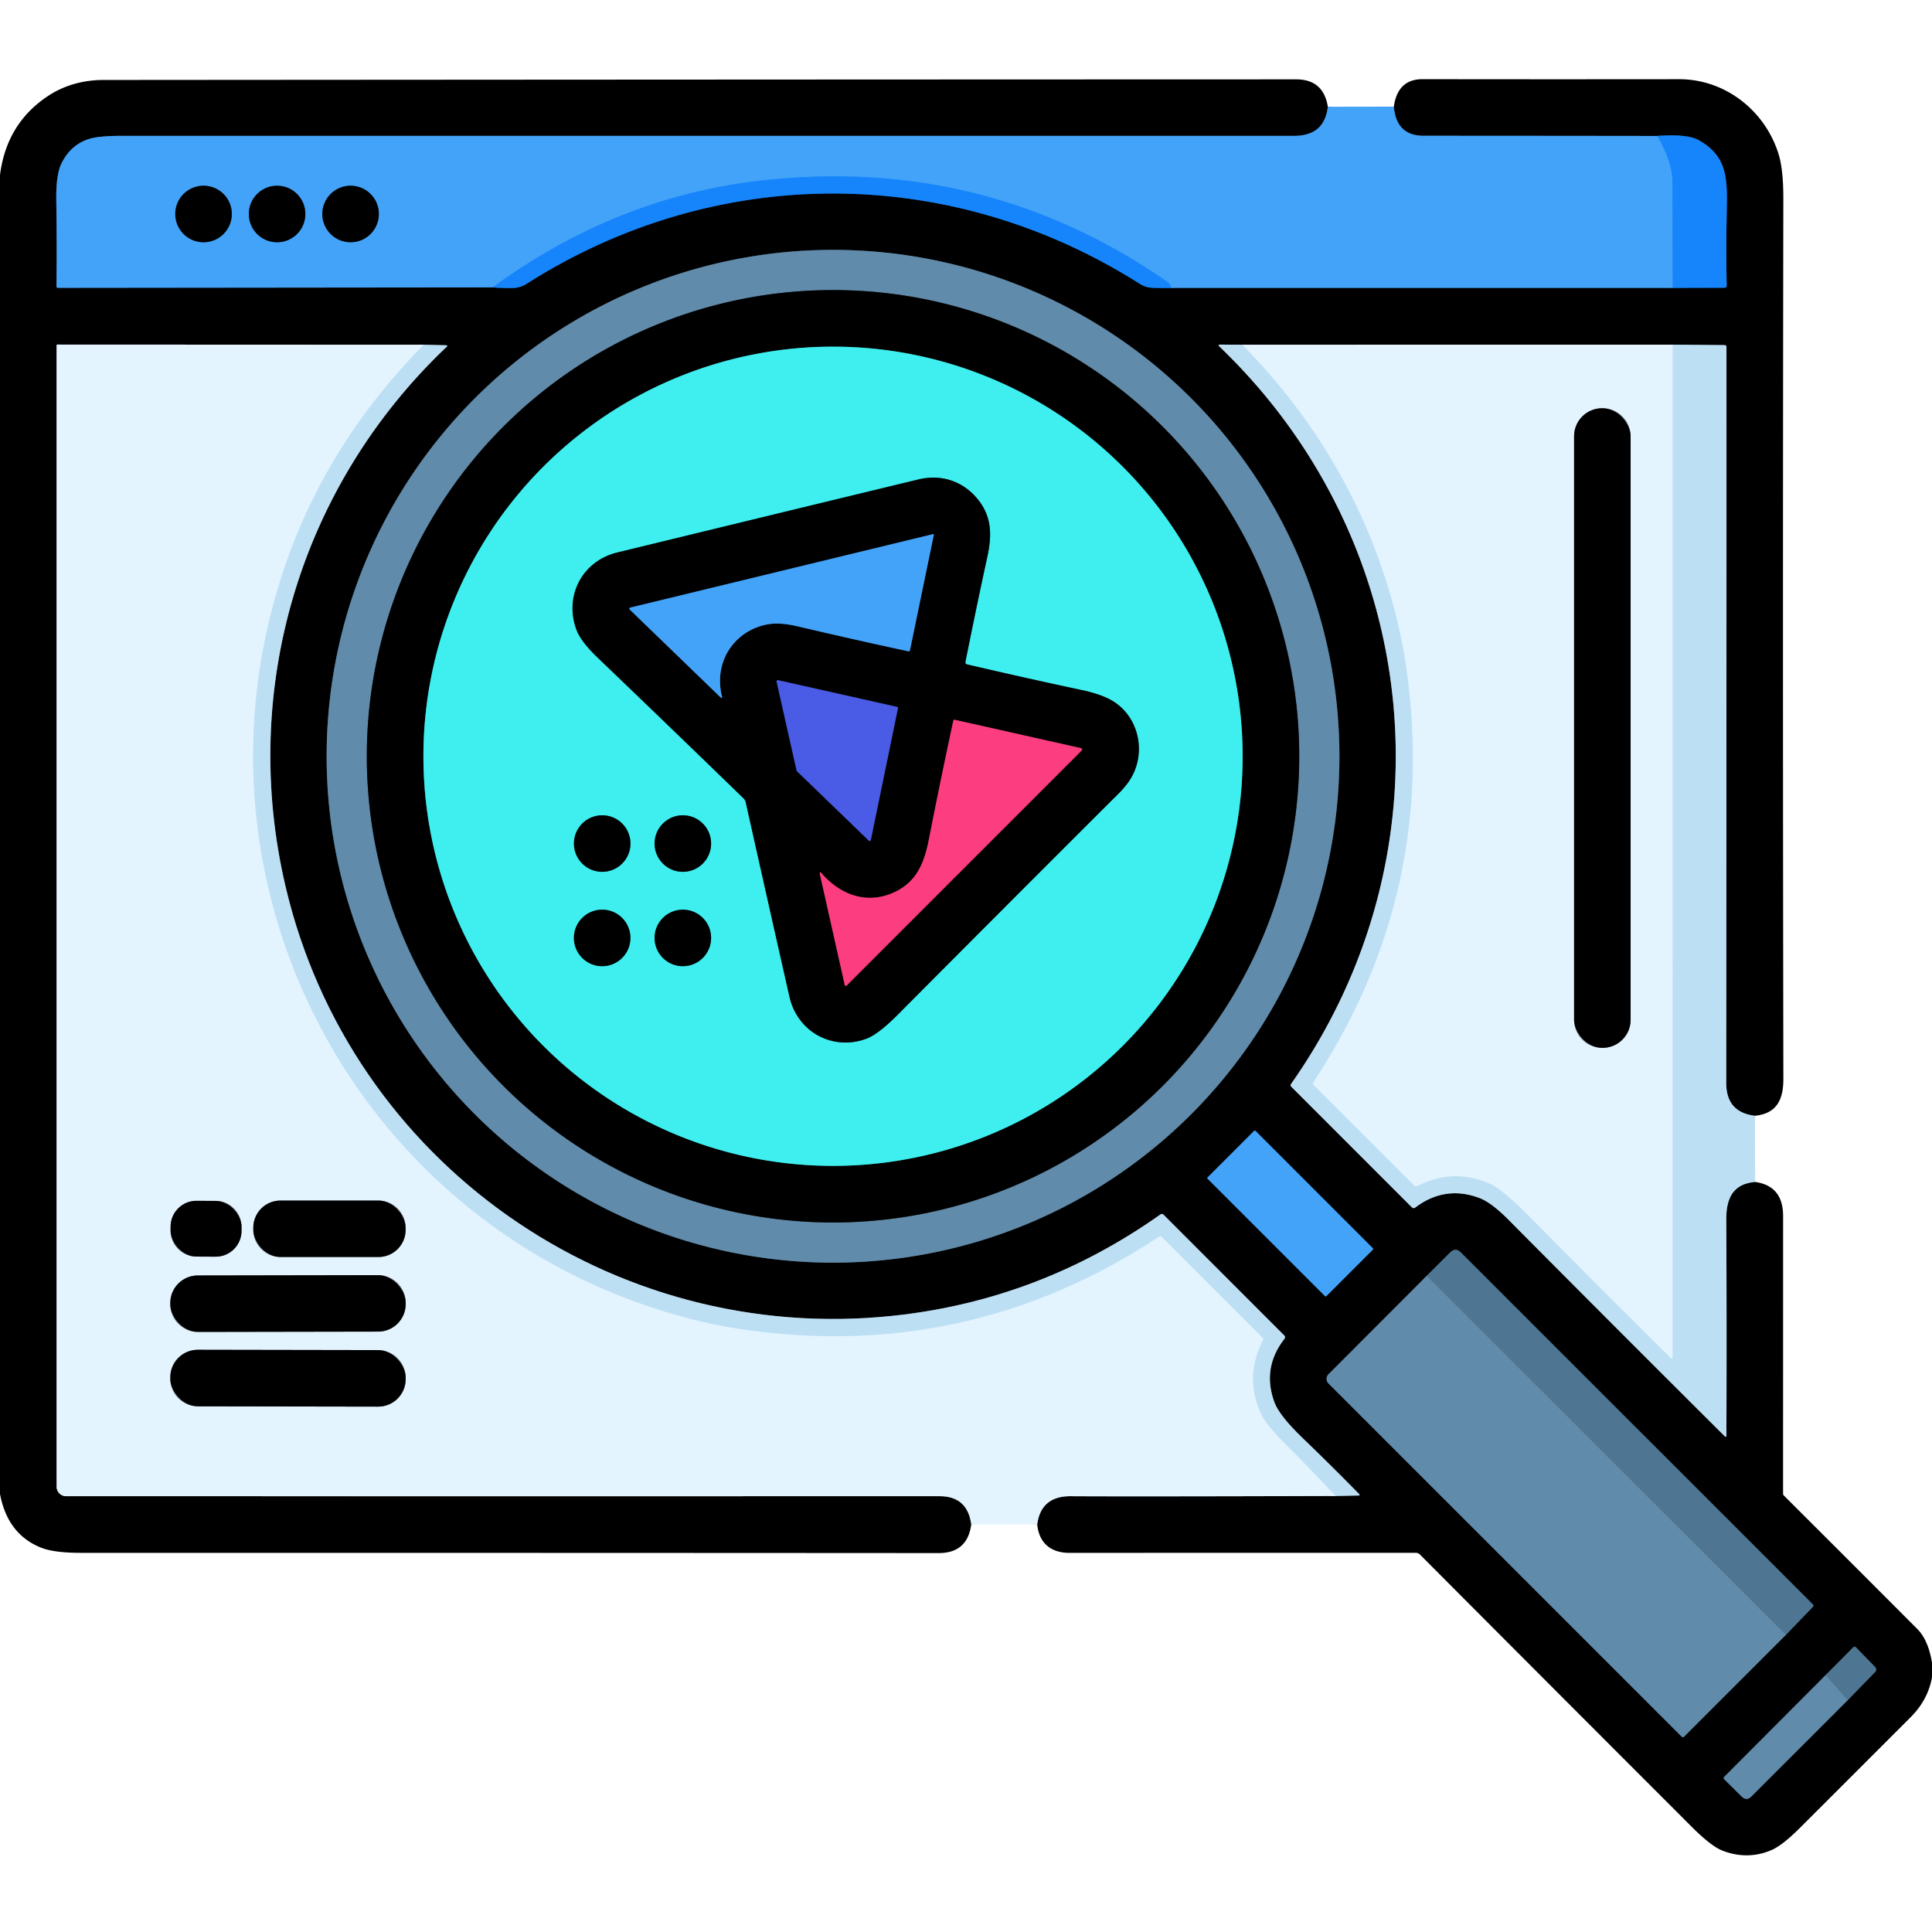 <?xml version="1.0" encoding="UTF-8" standalone="no"?>
<!DOCTYPE svg PUBLIC "-//W3C//DTD SVG 1.1//EN" "http://www.w3.org/Graphics/SVG/1.1/DTD/svg11.dtd">
<svg xmlns="http://www.w3.org/2000/svg" version="1.1" viewBox="0.00 0.00 512.00 512.00">
<g stroke-width="2.00" fill="none" stroke-linecap="butt">
<path stroke="#22527d" vector-effect="non-scaling-stroke" d="
  M 351.89 28.29
  Q 350.99 36.00 343.00 36.00
  Q 187.73 36.01 32.46 36.00
  Q 26.18 36.00 23.57 36.83
  Q 18.86 38.32 16.39 43.11
  Q 14.81 46.16 14.92 53.00
  Q 15.10 64.35 14.97 75.91
  A 0.36 0.36 0.0 0 0 15.33 76.28
  L 130.56 76.16"
/>
<path stroke="#0b437e" vector-effect="non-scaling-stroke" d="
  M 130.56 76.16
  Q 133.56 76.39 135.87 76.33
  Q 137.86 76.29 139.50 75.24
  C 189.79 43.21 251.93 43.38 302.14 75.27
  Q 303.65 76.23 305.60 76.29
  Q 307.95 76.37 310.30 76.30"
/>
<path stroke="#22527d" vector-effect="non-scaling-stroke" d="
  M 310.30 76.30
  L 443.28 76.30"
/>
<path stroke="#0b437e" vector-effect="non-scaling-stroke" d="
  M 443.28 76.30
  L 457.00 76.26
  Q 457.60 76.25 457.59 75.65
  Q 457.39 66.80 457.60 56.43
  C 457.77 47.78 458.02 41.61 450.28 37.20
  Q 447.15 35.41 439.22 36.03"
/>
<path stroke="#22527d" vector-effect="non-scaling-stroke" d="
  M 439.22 36.03
  Q 408.85 35.99 377.25 35.98
  Q 370.05 35.98 369.38 28.26"
/>
<path stroke="#5f707a" vector-effect="non-scaling-stroke" d="
  M 465.07 295.69
  Q 457.46 294.78 457.47 287.00
  Q 457.55 189.51 457.53 91.98
  Q 457.53 91.47 457.02 91.46
  L 443.24 91.34"
/>
<path stroke="#727a80" vector-effect="non-scaling-stroke" d="
  M 443.24 91.34
  L 329.23 91.35"
/>
<path stroke="#5f707a" vector-effect="non-scaling-stroke" d="
  M 329.23 91.35
  L 323.38 91.33
  Q 322.64 91.33 323.17 91.84
  C 377.32 143.75 385.41 225.75 342.14 287.27
  Q 341.88 287.65 342.20 287.98
  L 374.13 319.92
  Q 374.58 320.37 375.08 319.99
  Q 383.00 314.05 392.08 317.49
  Q 395.24 318.69 399.78 323.26
  Q 428.17 351.85 457.16 380.71
  A 0.21 0.21 0.0 0 0 457.51 380.56
  Q 457.62 352.04 457.48 323.18
  C 457.46 317.66 459.19 313.74 465.13 313.23"
/>
<path stroke="#727a80" vector-effect="non-scaling-stroke" d="
  M 274.87 403.99
  Q 275.87 396.47 283.75 396.51
  Q 300.94 396.61 353.94 396.45"
/>
<path stroke="#5f707a" vector-effect="non-scaling-stroke" d="
  M 353.94 396.45
  L 359.95 396.33
  Q 360.57 396.32 360.13 395.88
  Q 352.72 388.33 345.25 381.14
  Q 339.07 375.19 337.75 371.66
  Q 334.37 362.54 340.39 354.79
  Q 340.76 354.32 340.34 353.91
  L 308.36 321.92
  Q 307.97 321.53 307.52 321.85
  Q 275.28 344.64 236.54 348.71
  C 162.06 356.54 92.91 308.16 75.69 235.00
  C 63.43 182.90 79.40 128.91 118.35 91.92
  Q 118.79 91.51 118.19 91.50
  L 112.30 91.36"
/>
<path stroke="#727a80" vector-effect="non-scaling-stroke" d="
  M 112.30 91.36
  L 15.23 91.32
  Q 15.00 91.32 15.00 91.55
  L 15.00 393.98
  A 2.53 2.53 0.0 0 0 17.53 396.51
  Q 133.03 396.52 249.00 396.51
  Q 256.40 396.51 257.39 404.00"
/>
<path stroke="#314655" vector-effect="non-scaling-stroke" d="
  M 354.96 200.42
  A 134.20 134.20 0.0 0 0 220.76 66.22
  A 134.20 134.20 0.0 0 0 86.56 200.42
  A 134.20 134.20 0.0 0 0 220.76 334.62
  A 134.20 134.20 0.0 0 0 354.96 200.42"
/>
<path stroke="#22527d" vector-effect="non-scaling-stroke" d="
  M 332.724 299.698
  A 0.26 0.26 0.0 0 0 332.356 299.698
  L 320.038 312.016
  A 0.26 0.26 0.0 0 0 320.038 312.384
  L 351.137 343.482
  A 0.26 0.26 0.0 0 0 351.504 343.482
  L 363.822 331.164
  A 0.26 0.26 0.0 0 0 363.822 330.796
  L 332.724 299.698"
/>
<path stroke="#314655" vector-effect="non-scaling-stroke" d="
  M 378.07 338.14
  L 352.07 364.18
  A 1.74 1.74 0.0 0 0 352.07 366.64
  L 445.71 460.28
  A 0.38 0.38 0.0 0 0 446.25 460.28
  L 473.26 433.27"
/>
<path stroke="#273b4a" vector-effect="non-scaling-stroke" d="
  M 473.26 433.27
  L 480.39 425.88
  Q 480.76 425.51 480.39 425.14
  L 387.12 331.89
  Q 385.73 330.50 384.33 331.89
  L 378.07 338.14"
/>
<path stroke="#58819f" vector-effect="non-scaling-stroke" d="
  M 473.26 433.27
  L 378.07 338.14"
/>
<path stroke="#314655" vector-effect="non-scaling-stroke" d="
  M 483.78 443.96
  L 456.98 470.84
  Q 456.61 471.21 456.98 471.57
  L 461.56 476.10
  Q 462.84 477.37 464.12 476.10
  L 489.65 450.58"
/>
<path stroke="#273b4a" vector-effect="non-scaling-stroke" d="
  M 489.65 450.58
  L 496.94 443.09
  A 0.93 0.93 0.0 0 0 496.94 441.79
  L 491.90 436.61
  Q 491.49 436.19 491.08 436.60
  L 483.78 443.96"
/>
<path stroke="#58819f" vector-effect="non-scaling-stroke" d="
  M 489.65 450.58
  L 483.78 443.96"
/>
<path stroke="#2d94fa" vector-effect="non-scaling-stroke" d="
  M 439.22 36.03
  Q 443.20 43.05 443.20 48.00
  Q 443.21 62.01 443.28 76.30"
/>
<path stroke="#2d94fa" vector-effect="non-scaling-stroke" d="
  M 310.30 76.30
  Q 310.33 75.36 309.62 74.87
  Q 261.36 41.21 202.00 47.81
  Q 163.42 52.10 130.56 76.16"
/>
<path stroke="#22527d" vector-effect="non-scaling-stroke" d="
  M 61.43 56.71
  A 7.49 7.49 0.0 0 0 53.94 49.22
  A 7.49 7.49 0.0 0 0 46.45 56.71
  A 7.49 7.49 0.0 0 0 53.94 64.20
  A 7.49 7.49 0.0 0 0 61.43 56.71"
/>
<path stroke="#22527d" vector-effect="non-scaling-stroke" d="
  M 80.92 56.71
  A 7.49 7.49 0.0 0 0 73.43 49.22
  A 7.49 7.49 0.0 0 0 65.94 56.71
  A 7.49 7.49 0.0 0 0 73.43 64.20
  A 7.49 7.49 0.0 0 0 80.92 56.71"
/>
<path stroke="#22527d" vector-effect="non-scaling-stroke" d="
  M 100.40 56.71
  A 7.49 7.49 0.0 0 0 92.91 49.22
  A 7.49 7.49 0.0 0 0 85.42 56.71
  A 7.49 7.49 0.0 0 0 92.91 64.20
  A 7.49 7.49 0.0 0 0 100.40 56.71"
/>
<path stroke="#314655" vector-effect="non-scaling-stroke" d="
  M 344.31 200.42
  A 123.55 123.55 0.0 0 0 220.76 76.87
  A 123.55 123.55 0.0 0 0 97.21 200.42
  A 123.55 123.55 0.0 0 0 220.76 323.97
  A 123.55 123.55 0.0 0 0 344.31 200.42"
/>
<path stroke="#207878" vector-effect="non-scaling-stroke" d="
  M 329.31 200.42
  A 108.55 108.55 0.0 0 0 220.76 91.87
  A 108.55 108.55 0.0 0 0 112.21 200.42
  A 108.55 108.55 0.0 0 0 220.76 308.97
  A 108.55 108.55 0.0 0 0 329.31 200.42"
/>
<path stroke="#d0eafa" vector-effect="non-scaling-stroke" d="
  M 112.30 91.36
  Q 86.36 117.66 75.19 150.99
  C 47.52 233.59 93.08 322.24 176.32 347.63
  Q 186.47 350.73 195.73 352.13
  Q 256.23 361.31 307.11 327.76
  Q 307.56 327.46 307.95 327.85
  L 334.58 354.47
  Q 334.90 354.79 334.70 355.19
  Q 329.63 365.09 334.34 374.93
  Q 335.68 377.74 340.99 383.02
  Q 347.41 389.39 353.94 396.45"
/>
<path stroke="#727a80" vector-effect="non-scaling-stroke" d="
  M 64.013 325.129
  A 6.84 6.84 0.0 0 0 57.209 318.253
  L 52.089 318.227
  A 6.84 6.84 0.0 0 0 45.213 325.031
  L 45.207 326.131
  A 6.84 6.84 0.0 0 0 52.011 333.007
  L 57.131 333.033
  A 6.84 6.84 0.0 0 0 64.007 326.229
  L 64.013 325.129"
/>
<path stroke="#727a80" vector-effect="non-scaling-stroke" d="
  M 107.49 325.35
  A 7.19 7.19 0.0 0 0 100.30 318.16
  L 74.32 318.16
  A 7.19 7.19 0.0 0 0 67.13 325.35
  L 67.13 325.93
  A 7.19 7.19 0.0 0 0 74.32 333.12
  L 100.30 333.12
  A 7.19 7.19 0.0 0 0 107.49 325.93
  L 107.49 325.35"
/>
<path stroke="#727a80" vector-effect="non-scaling-stroke" d="
  M 107.51 345.206
  A 7.29 7.29 0.0 0 0 100.207 337.928
  L 52.407 338.012
  A 7.29 7.29 0.0 0 0 45.13 345.314
  L 45.13 345.694
  A 7.29 7.29 0.0 0 0 52.433 352.972
  L 100.233 352.888
  A 7.29 7.29 0.0 0 0 107.51 345.586
  L 107.51 345.206"
/>
<path stroke="#727a80" vector-effect="non-scaling-stroke" d="
  M 107.51 365.094
  A 7.29 7.29 0.0 0 0 100.233 357.792
  L 52.433 357.708
  A 7.29 7.29 0.0 0 0 45.13 364.986
  L 45.13 365.386
  A 7.29 7.29 0.0 0 0 52.407 372.688
  L 100.207 372.772
  A 7.29 7.29 0.0 0 0 107.51 365.494
  L 107.51 365.094"
/>
<path stroke="#d0eafa" vector-effect="non-scaling-stroke" d="
  M 329.23 91.35
  Q 357.58 120.13 368.53 157.81
  Q 371.45 167.85 372.83 177.84
  Q 380.97 236.90 348.09 286.79
  A 0.62 0.60 -50.8 0 0 348.16 287.56
  L 374.71 314.09
  Q 375.16 314.54 375.74 314.25
  Q 385.02 309.45 394.78 313.66
  Q 398.20 315.14 406.09 323.14
  Q 424.43 341.75 442.90 359.98
  A 0.19 0.19 0.0 0 0 443.23 359.84
  L 443.24 91.34"
/>
<path stroke="#727a80" vector-effect="non-scaling-stroke" d="
  M 432.13 115.61
  A 7.42 7.42 0.0 0 0 424.71 108.19
  L 424.57 108.19
  A 7.42 7.42 0.0 0 0 417.15 115.61
  L 417.15 270.27
  A 7.42 7.42 0.0 0 0 424.57 277.69
  L 424.71 277.69
  A 7.42 7.42 0.0 0 0 432.13 270.27
  L 432.13 115.61"
/>
<path stroke="#207878" vector-effect="non-scaling-stroke" d="
  M 255.85 175.39
  Q 258.64 161.41 261.66 147.51
  C 262.87 141.92 262.89 137.00 259.15 132.35
  C 255.25 127.50 249.42 125.60 243.43 127.05
  Q 201.97 137.08 163.58 146.42
  C 154.26 148.68 149.41 158.03 152.81 167.00
  Q 153.96 170.03 158.33 174.23
  Q 178.22 193.29 197.06 211.58
  A 1.96 1.96 0.0 0 1 197.62 212.57
  Q 203.53 239.00 209.21 264.12
  C 211.32 273.45 220.56 278.53 229.50 275.31
  Q 232.67 274.18 237.99 268.83
  Q 263.42 243.25 293.75 212.97
  C 296.14 210.58 298.57 208.46 300.09 205.55
  C 303.67 198.71 301.57 189.85 294.89 185.78
  Q 291.96 184.00 286.66 182.87
  Q 271.35 179.60 256.30 176.08
  Q 255.74 175.95 255.85 175.39"
/>
<path stroke="#207878" vector-effect="non-scaling-stroke" d="
  M 167.08 223.55
  A 7.49 7.49 0.0 0 0 159.59 216.06
  A 7.49 7.49 0.0 0 0 152.10 223.55
  A 7.49 7.49 0.0 0 0 159.59 231.04
  A 7.49 7.49 0.0 0 0 167.08 223.55"
/>
<path stroke="#207878" vector-effect="non-scaling-stroke" d="
  M 188.45 223.55
  A 7.49 7.49 0.0 0 0 180.96 216.06
  A 7.49 7.49 0.0 0 0 173.47 223.55
  A 7.49 7.49 0.0 0 0 180.96 231.04
  A 7.49 7.49 0.0 0 0 188.45 223.55"
/>
<path stroke="#207878" vector-effect="non-scaling-stroke" d="
  M 167.07 248.56
  A 7.49 7.49 0.0 0 0 159.58 241.07
  A 7.49 7.49 0.0 0 0 152.09 248.56
  A 7.49 7.49 0.0 0 0 159.58 256.05
  A 7.49 7.49 0.0 0 0 167.07 248.56"
/>
<path stroke="#207878" vector-effect="non-scaling-stroke" d="
  M 188.45 248.56
  A 7.49 7.49 0.0 0 0 180.96 241.07
  A 7.49 7.49 0.0 0 0 173.47 248.56
  A 7.49 7.49 0.0 0 0 180.96 256.05
  A 7.49 7.49 0.0 0 0 188.45 248.56"
/>
<path stroke="#22527d" vector-effect="non-scaling-stroke" d="
  M 191.30 184.42
  C 189.15 175.66 194.27 167.44 202.96 165.55
  Q 206.37 164.80 211.36 165.98
  Q 225.86 169.39 240.69 172.59
  Q 241.08 172.68 241.16 172.28
  L 247.46 141.77
  A 0.18 0.18 0.0 0 0 247.24 141.56
  L 167.03 161.02
  A 0.31 0.31 0.0 0 0 166.89 161.54
  L 190.84 184.69
  Q 191.53 185.35 191.30 184.42"
/>
<path stroke="#252e73" vector-effect="non-scaling-stroke" d="
  M 211.11 204.22
  A 0.32 0.32 0.0 0 0 211.20 204.38
  L 230.24 222.77
  A 0.32 0.32 0.0 0 0 230.78 222.60
  L 237.96 187.71
  A 0.32 0.32 0.0 0 0 237.71 187.33
  L 206.19 180.26
  A 0.32 0.32 0.0 0 0 205.81 180.64
  L 211.11 204.22"
/>
<path stroke="#7e1f41" vector-effect="non-scaling-stroke" d="
  M 236.42 236.71
  C 229.42 239.65 222.68 237.04 217.80 231.53
  Q 217.06 230.70 217.31 231.79
  L 223.87 261.03
  A 0.30 0.30 0.0 0 0 224.37 261.18
  L 286.66 198.88
  A 0.36 0.36 0.0 0 0 286.48 198.27
  L 252.99 190.75
  A 0.28 0.28 0.0 0 0 252.65 190.97
  Q 249.34 206.30 246.16 222.48
  C 244.84 229.16 242.65 234.09 236.42 236.71"
/>
</g>
<path fill="#000000" d="
  M 351.89 28.29
  Q 350.99 36.00 343.00 36.00
  Q 187.73 36.01 32.46 36.00
  Q 26.18 36.00 23.57 36.83
  Q 18.86 38.32 16.39 43.11
  Q 14.81 46.16 14.92 53.00
  Q 15.10 64.35 14.97 75.91
  A 0.36 0.36 0.0 0 0 15.33 76.28
  L 130.56 76.16
  Q 133.56 76.39 135.87 76.33
  Q 137.86 76.29 139.50 75.24
  C 189.79 43.21 251.93 43.38 302.14 75.27
  Q 303.65 76.23 305.60 76.29
  Q 307.95 76.37 310.30 76.30
  L 443.28 76.30
  L 457.00 76.26
  Q 457.60 76.25 457.59 75.65
  Q 457.39 66.80 457.60 56.43
  C 457.77 47.78 458.02 41.61 450.28 37.20
  Q 447.15 35.41 439.22 36.03
  Q 408.85 35.99 377.25 35.98
  Q 370.05 35.98 369.38 28.26
  Q 370.41 20.97 377.00 20.98
  Q 408.08 21.03 445.00 20.99
  C 457.26 20.98 467.81 29.39 471.35 40.87
  Q 472.62 44.98 472.60 52.65
  Q 472.41 169.72 472.61 285.91
  C 472.62 291.40 470.86 295.12 465.07 295.69
  Q 457.46 294.78 457.47 287.00
  Q 457.55 189.51 457.53 91.98
  Q 457.53 91.47 457.02 91.46
  L 443.24 91.34
  L 329.23 91.35
  L 323.38 91.33
  Q 322.64 91.33 323.17 91.84
  C 377.32 143.75 385.41 225.75 342.14 287.27
  Q 341.88 287.65 342.20 287.98
  L 374.13 319.92
  Q 374.58 320.37 375.08 319.99
  Q 383.00 314.05 392.08 317.49
  Q 395.24 318.69 399.78 323.26
  Q 428.17 351.85 457.16 380.71
  A 0.21 0.21 0.0 0 0 457.51 380.56
  Q 457.62 352.04 457.48 323.18
  C 457.46 317.66 459.19 313.74 465.13 313.23
  Q 472.54 314.27 472.54 322.25
  Q 472.54 358.87 472.53 395.80
  A 0.78 0.75 -68.3 0 0 472.75 396.34
  Q 490.41 413.96 508.09 431.68
  Q 511.00 434.59 512.00 440.61
  L 512.00 444.47
  Q 510.96 450.45 506.34 455.08
  Q 491.68 469.75 477.00 484.41
  Q 472.26 489.15 469.28 490.37
  Q 462.99 492.96 456.48 490.44
  Q 453.48 489.28 448.29 484.09
  Q 410.41 446.21 376.29 411.96
  A 1.54 1.52 67.2 0 0 375.21 411.51
  Q 328.83 411.50 283.46 411.53
  C 278.58 411.54 275.39 409.05 274.87 403.99
  Q 275.87 396.47 283.75 396.51
  Q 300.94 396.61 353.94 396.45
  L 359.95 396.33
  Q 360.57 396.32 360.13 395.88
  Q 352.72 388.33 345.25 381.14
  Q 339.07 375.19 337.75 371.66
  Q 334.37 362.54 340.39 354.79
  Q 340.76 354.32 340.34 353.91
  L 308.36 321.92
  Q 307.97 321.53 307.52 321.85
  Q 275.28 344.64 236.54 348.71
  C 162.06 356.54 92.91 308.16 75.69 235.00
  C 63.43 182.90 79.40 128.91 118.35 91.92
  Q 118.79 91.51 118.19 91.50
  L 112.30 91.36
  L 15.23 91.32
  Q 15.00 91.32 15.00 91.55
  L 15.00 393.98
  A 2.53 2.53 0.0 0 0 17.53 396.51
  Q 133.03 396.52 249.00 396.51
  Q 256.40 396.51 257.39 404.00
  Q 256.38 411.59 248.75 411.58
  Q 135.08 411.51 21.40 411.52
  Q 14.28 411.52 10.81 410.12
  Q 1.98 406.54 0.00 395.91
  L 0.00 46.39
  Q 1.71 32.84 12.54 25.56
  Q 19.04 21.20 27.50 21.19
  Q 185.50 21.07 343.50 21.03
  Q 350.73 21.03 351.89 28.29
  Z
  M 354.96 200.42
  A 134.20 134.20 0.0 0 0 220.76 66.22
  A 134.20 134.20 0.0 0 0 86.56 200.42
  A 134.20 134.20 0.0 0 0 220.76 334.62
  A 134.20 134.20 0.0 0 0 354.96 200.42
  Z
  M 332.724 299.698
  A 0.26 0.26 0.0 0 0 332.356 299.698
  L 320.038 312.016
  A 0.26 0.26 0.0 0 0 320.038 312.384
  L 351.137 343.482
  A 0.26 0.26 0.0 0 0 351.504 343.482
  L 363.822 331.164
  A 0.26 0.26 0.0 0 0 363.822 330.796
  L 332.724 299.698
  Z
  M 378.07 338.14
  L 352.07 364.18
  A 1.74 1.74 0.0 0 0 352.07 366.64
  L 445.71 460.28
  A 0.38 0.38 0.0 0 0 446.25 460.28
  L 473.26 433.27
  L 480.39 425.88
  Q 480.76 425.51 480.39 425.14
  L 387.12 331.89
  Q 385.73 330.50 384.33 331.89
  L 378.07 338.14
  Z
  M 483.78 443.96
  L 456.98 470.84
  Q 456.61 471.21 456.98 471.57
  L 461.56 476.10
  Q 462.84 477.37 464.12 476.10
  L 489.65 450.58
  L 496.94 443.09
  A 0.93 0.93 0.0 0 0 496.94 441.79
  L 491.90 436.61
  Q 491.49 436.19 491.08 436.60
  L 483.78 443.96
  Z"
/>
<path fill="#43a3f9" d="
  M 351.89 28.29
  L 369.38 28.26
  Q 370.05 35.98 377.25 35.98
  Q 408.85 35.99 439.22 36.03
  Q 443.20 43.05 443.20 48.00
  Q 443.21 62.01 443.28 76.30
  L 310.30 76.30
  Q 310.33 75.36 309.62 74.87
  Q 261.36 41.21 202.00 47.81
  Q 163.42 52.10 130.56 76.16
  L 15.33 76.28
  A 0.36 0.36 0.0 0 1 14.97 75.91
  Q 15.10 64.35 14.92 53.00
  Q 14.81 46.16 16.39 43.11
  Q 18.86 38.32 23.57 36.83
  Q 26.18 36.00 32.46 36.00
  Q 187.73 36.01 343.00 36.00
  Q 350.99 36.00 351.89 28.29
  Z
  M 61.43 56.71
  A 7.49 7.49 0.0 0 0 53.94 49.22
  A 7.49 7.49 0.0 0 0 46.45 56.71
  A 7.49 7.49 0.0 0 0 53.94 64.20
  A 7.49 7.49 0.0 0 0 61.43 56.71
  Z
  M 80.92 56.71
  A 7.49 7.49 0.0 0 0 73.43 49.22
  A 7.49 7.49 0.0 0 0 65.94 56.71
  A 7.49 7.49 0.0 0 0 73.43 64.20
  A 7.49 7.49 0.0 0 0 80.92 56.71
  Z
  M 100.40 56.71
  A 7.49 7.49 0.0 0 0 92.91 49.22
  A 7.49 7.49 0.0 0 0 85.42 56.71
  A 7.49 7.49 0.0 0 0 92.91 64.20
  A 7.49 7.49 0.0 0 0 100.40 56.71
  Z"
/>
<path fill="#1685fb" d="
  M 439.22 36.03
  Q 447.15 35.41 450.28 37.20
  C 458.02 41.61 457.77 47.78 457.60 56.43
  Q 457.39 66.80 457.59 75.65
  Q 457.60 76.25 457.00 76.26
  L 443.28 76.30
  Q 443.21 62.01 443.20 48.00
  Q 443.20 43.05 439.22 36.03
  Z"
/>
<path fill="#1685fb" d="
  M 310.30 76.30
  Q 307.95 76.37 305.60 76.29
  Q 303.65 76.23 302.14 75.27
  C 251.93 43.38 189.79 43.21 139.50 75.24
  Q 137.86 76.29 135.87 76.33
  Q 133.56 76.39 130.56 76.16
  Q 163.42 52.10 202.00 47.81
  Q 261.36 41.21 309.62 74.87
  Q 310.33 75.36 310.30 76.30
  Z"
/>
<circle fill="#000000" cx="53.94" cy="56.71" r="7.49"/>
<circle fill="#000000" cx="73.43" cy="56.71" r="7.49"/>
<circle fill="#000000" cx="92.91" cy="56.71" r="7.49"/>
<path fill="#618baa" d="
  M 354.96 200.42
  A 134.20 134.20 0.0 0 1 220.76 334.62
  A 134.20 134.20 0.0 0 1 86.56 200.42
  A 134.20 134.20 0.0 0 1 220.76 66.22
  A 134.20 134.20 0.0 0 1 354.96 200.42
  Z
  M 344.31 200.42
  A 123.55 123.55 0.0 0 0 220.76 76.87
  A 123.55 123.55 0.0 0 0 97.21 200.42
  A 123.55 123.55 0.0 0 0 220.76 323.97
  A 123.55 123.55 0.0 0 0 344.31 200.42
  Z"
/>
<path fill="#000000" d="
  M 344.31 200.42
  A 123.55 123.55 0.0 0 1 220.76 323.97
  A 123.55 123.55 0.0 0 1 97.21 200.42
  A 123.55 123.55 0.0 0 1 220.76 76.87
  A 123.55 123.55 0.0 0 1 344.31 200.42
  Z
  M 329.31 200.42
  A 108.55 108.55 0.0 0 0 220.76 91.87
  A 108.55 108.55 0.0 0 0 112.21 200.42
  A 108.55 108.55 0.0 0 0 220.76 308.97
  A 108.55 108.55 0.0 0 0 329.31 200.42
  Z"
/>
<path fill="#e3f4ff" d="
  M 112.30 91.36
  Q 86.36 117.66 75.19 150.99
  C 47.52 233.59 93.08 322.24 176.32 347.63
  Q 186.47 350.73 195.73 352.13
  Q 256.23 361.31 307.11 327.76
  Q 307.56 327.46 307.95 327.85
  L 334.58 354.47
  Q 334.90 354.79 334.70 355.19
  Q 329.63 365.09 334.34 374.93
  Q 335.68 377.74 340.99 383.02
  Q 347.41 389.39 353.94 396.45
  Q 300.94 396.61 283.75 396.51
  Q 275.87 396.47 274.87 403.99
  L 257.39 404.00
  Q 256.40 396.51 249.00 396.51
  Q 133.03 396.52 17.53 396.51
  A 2.53 2.53 0.0 0 1 15.00 393.98
  L 15.00 91.55
  Q 15.00 91.32 15.23 91.32
  L 112.30 91.36
  Z
  M 64.013 325.129
  A 6.84 6.84 0.0 0 0 57.209 318.253
  L 52.089 318.227
  A 6.84 6.84 0.0 0 0 45.213 325.031
  L 45.207 326.131
  A 6.84 6.84 0.0 0 0 52.011 333.007
  L 57.131 333.033
  A 6.84 6.84 0.0 0 0 64.007 326.229
  L 64.013 325.129
  Z
  M 107.49 325.35
  A 7.19 7.19 0.0 0 0 100.30 318.16
  L 74.32 318.16
  A 7.19 7.19 0.0 0 0 67.13 325.35
  L 67.13 325.93
  A 7.19 7.19 0.0 0 0 74.32 333.12
  L 100.30 333.12
  A 7.19 7.19 0.0 0 0 107.49 325.93
  L 107.49 325.35
  Z
  M 107.51 345.206
  A 7.29 7.29 0.0 0 0 100.207 337.928
  L 52.407 338.012
  A 7.29 7.29 0.0 0 0 45.13 345.314
  L 45.13 345.694
  A 7.29 7.29 0.0 0 0 52.433 352.972
  L 100.233 352.888
  A 7.29 7.29 0.0 0 0 107.51 345.586
  L 107.51 345.206
  Z
  M 107.51 365.094
  A 7.29 7.29 0.0 0 0 100.233 357.792
  L 52.433 357.708
  A 7.29 7.29 0.0 0 0 45.13 364.986
  L 45.13 365.386
  A 7.29 7.29 0.0 0 0 52.407 372.688
  L 100.207 372.772
  A 7.29 7.29 0.0 0 0 107.51 365.494
  L 107.51 365.094
  Z"
/>
<path fill="#bddff4" d="
  M 112.30 91.36
  L 118.19 91.50
  Q 118.79 91.51 118.35 91.92
  C 79.40 128.91 63.43 182.90 75.69 235.00
  C 92.91 308.16 162.06 356.54 236.54 348.71
  Q 275.28 344.64 307.52 321.85
  Q 307.97 321.53 308.36 321.92
  L 340.34 353.91
  Q 340.76 354.32 340.39 354.79
  Q 334.37 362.54 337.75 371.66
  Q 339.07 375.19 345.25 381.14
  Q 352.72 388.33 360.13 395.88
  Q 360.57 396.32 359.95 396.33
  L 353.94 396.45
  Q 347.41 389.39 340.99 383.02
  Q 335.68 377.74 334.34 374.93
  Q 329.63 365.09 334.70 355.19
  Q 334.90 354.79 334.58 354.47
  L 307.95 327.85
  Q 307.56 327.46 307.11 327.76
  Q 256.23 361.31 195.73 352.13
  Q 186.47 350.73 176.32 347.63
  C 93.08 322.24 47.52 233.59 75.19 150.99
  Q 86.36 117.66 112.30 91.36
  Z"
/>
<path fill="#bddff4" d="
  M 329.23 91.35
  Q 357.58 120.13 368.53 157.81
  Q 371.45 167.85 372.83 177.84
  Q 380.97 236.90 348.09 286.79
  A 0.62 0.60 -50.8 0 0 348.16 287.56
  L 374.71 314.09
  Q 375.16 314.54 375.74 314.25
  Q 385.02 309.45 394.78 313.66
  Q 398.20 315.14 406.09 323.14
  Q 424.43 341.75 442.90 359.98
  A 0.19 0.19 0.0 0 0 443.23 359.84
  L 443.24 91.34
  L 457.02 91.46
  Q 457.53 91.47 457.53 91.98
  Q 457.55 189.51 457.47 287.00
  Q 457.46 294.78 465.07 295.69
  L 465.13 313.23
  C 459.19 313.74 457.46 317.66 457.48 323.18
  Q 457.62 352.04 457.51 380.56
  A 0.21 0.21 0.0 0 1 457.16 380.71
  Q 428.17 351.85 399.78 323.26
  Q 395.24 318.69 392.08 317.49
  Q 383.00 314.05 375.08 319.99
  Q 374.58 320.37 374.13 319.92
  L 342.20 287.98
  Q 341.88 287.65 342.14 287.27
  C 385.41 225.75 377.32 143.75 323.17 91.84
  Q 322.64 91.33 323.38 91.33
  L 329.23 91.35
  Z"
/>
<path fill="#e3f4ff" d="
  M 329.23 91.35
  L 443.24 91.34
  L 443.23 359.84
  A 0.19 0.19 0.0 0 1 442.90 359.98
  Q 424.43 341.75 406.09 323.14
  Q 398.20 315.14 394.78 313.66
  Q 385.02 309.45 375.74 314.25
  Q 375.16 314.54 374.71 314.09
  L 348.16 287.56
  A 0.62 0.60 -50.8 0 1 348.09 286.79
  Q 380.97 236.90 372.83 177.84
  Q 371.45 167.85 368.53 157.81
  Q 357.58 120.13 329.23 91.35
  Z
  M 432.13 115.61
  A 7.42 7.42 0.0 0 0 424.71 108.19
  L 424.57 108.19
  A 7.42 7.42 0.0 0 0 417.15 115.61
  L 417.15 270.27
  A 7.42 7.42 0.0 0 0 424.57 277.69
  L 424.71 277.69
  A 7.42 7.42 0.0 0 0 432.13 270.27
  L 432.13 115.61
  Z"
/>
<path fill="#3fefef" d="
  M 329.31 200.42
  A 108.55 108.55 0.0 0 1 220.76 308.97
  A 108.55 108.55 0.0 0 1 112.21 200.42
  A 108.55 108.55 0.0 0 1 220.76 91.87
  A 108.55 108.55 0.0 0 1 329.31 200.42
  Z
  M 255.85 175.39
  Q 258.64 161.41 261.66 147.51
  C 262.87 141.92 262.89 137.00 259.15 132.35
  C 255.25 127.50 249.42 125.60 243.43 127.05
  Q 201.97 137.08 163.58 146.42
  C 154.26 148.68 149.41 158.03 152.81 167.00
  Q 153.96 170.03 158.33 174.23
  Q 178.22 193.29 197.06 211.58
  A 1.96 1.96 0.0 0 1 197.62 212.57
  Q 203.53 239.00 209.21 264.12
  C 211.32 273.45 220.56 278.53 229.50 275.31
  Q 232.67 274.18 237.99 268.83
  Q 263.42 243.25 293.75 212.97
  C 296.14 210.58 298.57 208.46 300.09 205.55
  C 303.67 198.71 301.57 189.85 294.89 185.78
  Q 291.96 184.00 286.66 182.87
  Q 271.35 179.60 256.30 176.08
  Q 255.74 175.95 255.85 175.39
  Z
  M 167.08 223.55
  A 7.49 7.49 0.0 0 0 159.59 216.06
  A 7.49 7.49 0.0 0 0 152.10 223.55
  A 7.49 7.49 0.0 0 0 159.59 231.04
  A 7.49 7.49 0.0 0 0 167.08 223.55
  Z
  M 188.45 223.55
  A 7.49 7.49 0.0 0 0 180.96 216.06
  A 7.49 7.49 0.0 0 0 173.47 223.55
  A 7.49 7.49 0.0 0 0 180.96 231.04
  A 7.49 7.49 0.0 0 0 188.45 223.55
  Z
  M 167.07 248.56
  A 7.49 7.49 0.0 0 0 159.58 241.07
  A 7.49 7.49 0.0 0 0 152.09 248.56
  A 7.49 7.49 0.0 0 0 159.58 256.05
  A 7.49 7.49 0.0 0 0 167.07 248.56
  Z
  M 188.45 248.56
  A 7.49 7.49 0.0 0 0 180.96 241.07
  A 7.49 7.49 0.0 0 0 173.47 248.56
  A 7.49 7.49 0.0 0 0 180.96 256.05
  A 7.49 7.49 0.0 0 0 188.45 248.56
  Z"
/>
<rect fill="#000000" x="417.15" y="108.19" width="14.98" height="169.50" rx="7.42"/>
<path fill="#000000" d="
  M 256.30 176.08
  Q 271.35 179.60 286.66 182.87
  Q 291.96 184.00 294.89 185.78
  C 301.57 189.85 303.67 198.71 300.09 205.55
  C 298.57 208.46 296.14 210.58 293.75 212.97
  Q 263.42 243.25 237.99 268.83
  Q 232.67 274.18 229.50 275.31
  C 220.56 278.53 211.32 273.45 209.21 264.12
  Q 203.53 239.00 197.62 212.57
  A 1.96 1.96 0.0 0 0 197.06 211.58
  Q 178.22 193.29 158.33 174.23
  Q 153.96 170.03 152.81 167.00
  C 149.41 158.03 154.26 148.68 163.58 146.42
  Q 201.97 137.08 243.43 127.05
  C 249.42 125.60 255.25 127.50 259.15 132.35
  C 262.89 137.00 262.87 141.92 261.66 147.51
  Q 258.64 161.41 255.85 175.39
  Q 255.74 175.95 256.30 176.08
  Z
  M 191.30 184.42
  C 189.15 175.66 194.27 167.44 202.96 165.55
  Q 206.37 164.80 211.36 165.98
  Q 225.86 169.39 240.69 172.59
  Q 241.08 172.68 241.16 172.28
  L 247.46 141.77
  A 0.18 0.18 0.0 0 0 247.24 141.56
  L 167.03 161.02
  A 0.31 0.31 0.0 0 0 166.89 161.54
  L 190.84 184.69
  Q 191.53 185.35 191.30 184.42
  Z
  M 211.11 204.22
  A 0.32 0.32 0.0 0 0 211.20 204.38
  L 230.24 222.77
  A 0.32 0.32 0.0 0 0 230.78 222.60
  L 237.96 187.71
  A 0.32 0.32 0.0 0 0 237.71 187.33
  L 206.19 180.26
  A 0.32 0.32 0.0 0 0 205.81 180.64
  L 211.11 204.22
  Z
  M 236.42 236.71
  C 229.42 239.65 222.68 237.04 217.80 231.53
  Q 217.06 230.70 217.31 231.79
  L 223.87 261.03
  A 0.30 0.30 0.0 0 0 224.37 261.18
  L 286.66 198.88
  A 0.36 0.36 0.0 0 0 286.48 198.27
  L 252.99 190.75
  A 0.28 0.28 0.0 0 0 252.65 190.97
  Q 249.34 206.30 246.16 222.48
  C 244.84 229.16 242.65 234.09 236.42 236.71
  Z"
/>
<path fill="#43a3f9" d="
  M 202.96 165.55
  C 194.27 167.44 189.15 175.66 191.30 184.42
  Q 191.53 185.35 190.84 184.69
  L 166.89 161.54
  A 0.31 0.31 0.0 0 1 167.03 161.02
  L 247.24 141.56
  A 0.18 0.18 0.0 0 1 247.46 141.77
  L 241.16 172.28
  Q 241.08 172.68 240.69 172.59
  Q 225.86 169.39 211.36 165.98
  Q 206.37 164.80 202.96 165.55
  Z"
/>
<path fill="#4a5be5" d="
  M 211.11 204.22
  L 205.81 180.64
  A 0.32 0.32 0.0 0 1 206.19 180.26
  L 237.71 187.33
  A 0.32 0.32 0.0 0 1 237.96 187.71
  L 230.78 222.60
  A 0.32 0.32 0.0 0 1 230.24 222.77
  L 211.20 204.38
  A 0.32 0.32 0.0 0 1 211.11 204.22
  Z"
/>
<path fill="#fc3e81" d="
  M 217.80 231.53
  C 222.68 237.04 229.42 239.65 236.42 236.71
  C 242.65 234.09 244.84 229.16 246.16 222.48
  Q 249.34 206.30 252.65 190.97
  A 0.28 0.28 0.0 0 1 252.99 190.75
  L 286.48 198.27
  A 0.36 0.36 0.0 0 1 286.66 198.88
  L 224.37 261.18
  A 0.30 0.30 0.0 0 1 223.87 261.03
  L 217.31 231.79
  Q 217.06 230.70 217.80 231.53
  Z"
/>
<circle fill="#000000" cx="159.59" cy="223.55" r="7.49"/>
<circle fill="#000000" cx="180.96" cy="223.55" r="7.49"/>
<circle fill="#000000" cx="159.58" cy="248.56" r="7.49"/>
<circle fill="#000000" cx="180.96" cy="248.56" r="7.49"/>
<rect fill="#43a3f9" x="-8.97" y="-22.25" transform="translate(341.93,321.59) rotate(-45.0)" width="17.94" height="44.50" rx="0.26"/>
<rect fill="#000000" x="-9.40" y="-7.39" transform="translate(54.61,325.63) rotate(0.3)" width="18.80" height="14.78" rx="6.84"/>
<rect fill="#000000" x="67.13" y="318.16" width="40.36" height="14.96" rx="7.19"/>
<path fill="#4e7693" d="
  M 473.26 433.27
  L 378.07 338.14
  L 384.33 331.89
  Q 385.73 330.50 387.12 331.89
  L 480.39 425.14
  Q 480.76 425.51 480.39 425.88
  L 473.26 433.27
  Z"
/>
<rect fill="#000000" x="-31.19" y="-7.48" transform="translate(76.32,345.45) rotate(-0.1)" width="62.38" height="14.96" rx="7.29"/>
<path fill="#618baa" d="
  M 378.07 338.14
  L 473.26 433.27
  L 446.25 460.28
  A 0.38 0.38 0.0 0 1 445.71 460.28
  L 352.07 366.64
  A 1.74 1.74 0.0 0 1 352.07 364.18
  L 378.07 338.14
  Z"
/>
<rect fill="#000000" x="-31.19" y="-7.49" transform="translate(76.32,365.24) rotate(0.1)" width="62.38" height="14.98" rx="7.29"/>
<path fill="#4e7693" d="
  M 489.65 450.58
  L 483.78 443.96
  L 491.08 436.60
  Q 491.49 436.19 491.90 436.61
  L 496.94 441.79
  A 0.93 0.93 0.0 0 1 496.94 443.09
  L 489.65 450.58
  Z"
/>
<path fill="#618baa" d="
  M 483.78 443.96
  L 489.65 450.58
  L 464.12 476.10
  Q 462.84 477.37 461.56 476.10
  L 456.98 471.57
  Q 456.61 471.21 456.98 470.84
  L 483.78 443.96
  Z"
/>
</svg>
